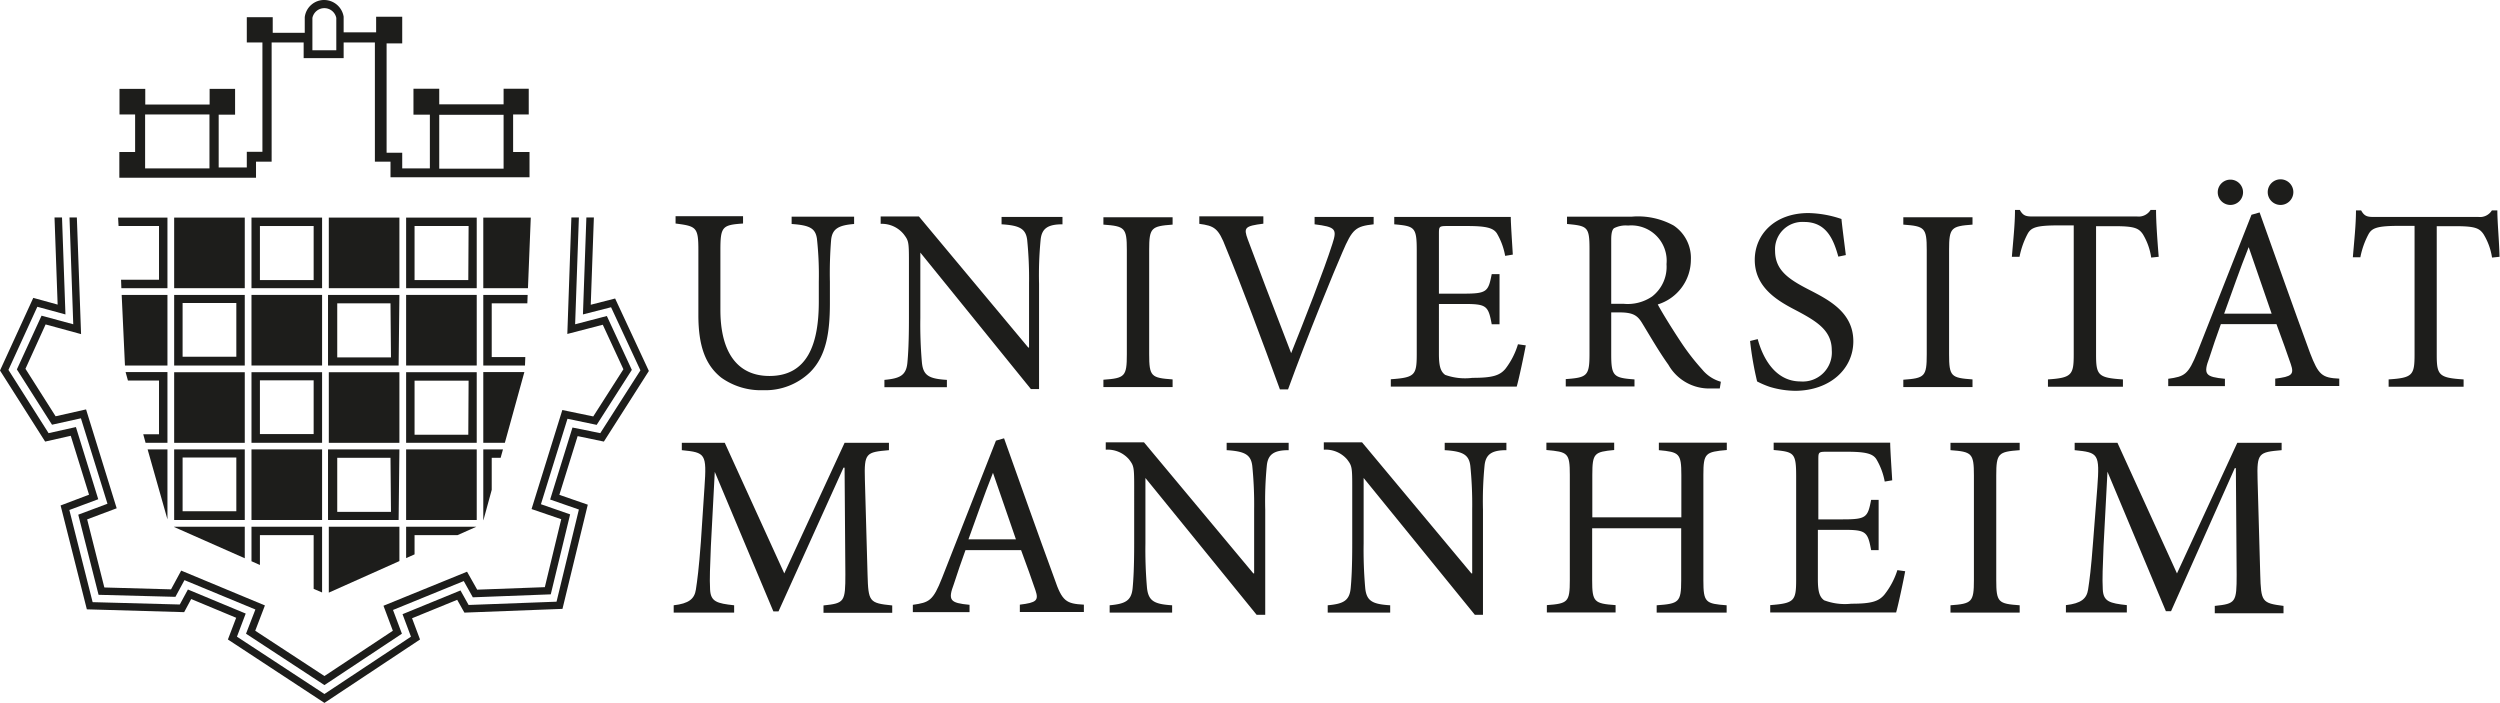 <svg xmlns="http://www.w3.org/2000/svg" viewBox="0 0 160.05 45">
  <title>uma-sw_1</title>
  <g id="Ebene_2" data-name="Ebene 2">
    <g id="UMA">
      <g>
        <path d="M55.54,36.76l-.17-6.05c-.05-1.72.07-1.76,1.54-1.89v-.47H54.07l-3.86,8.36L46.4,28.35H43.65v.47c1.52.15,1.6.22,1.45,2.39l-.23,3.48c-.13,1.74-.23,2.47-.32,3.06s-.45.89-1.42,1v.47H47v-.47c-1.1-.12-1.5-.23-1.54-1s0-1.4.05-2.78l.25-4.76h0l3.75,8.93h.33L54,29.94h.07l.05,6.82c0,1.77-.05,1.86-1.4,2v.47h4.4v-.47C55.64,38.61,55.59,38.53,55.54,36.76Z" fill="#1d1d1b"/>
        <path d="M78.53,28.82c1.15.07,1.55.28,1.64,1a24.82,24.82,0,0,1,.12,2.78v4.11h-.05l-7-8.39H70.79v.47a1.81,1.81,0,0,1,1.49.62c.3.4.33.47.33,1.69V34.8c0,1.54-.05,2.34-.1,2.86-.08.82-.5,1-1.47,1.09v.47h4v-.47c-1.14-.07-1.52-.27-1.61-1.12a28.16,28.16,0,0,1-.1-2.83v-4.2h0l7.12,8.76H81V32.63a23.32,23.32,0,0,1,.1-2.81c.07-.74.47-1,1.4-1v-.47H78.53Z" fill="#1d1d1b"/>
        <path d="M124.87,28.82c1.37.1,1.5.2,1.5,1.62v6.69c0,1.42-.13,1.52-1.5,1.62v.47h4.43v-.47c-1.37-.1-1.5-.18-1.5-1.62V30.44c0-1.42.13-1.52,1.5-1.62v-.47h-4.43Z" fill="#1d1d1b"/>
        <path d="M67.51,37.06c-1.07-2.91-2.19-6.09-3.23-9l-.52.15L60.31,37c-.58,1.47-.82,1.57-1.87,1.72v.47h3.63v-.47c-1.25-.12-1.4-.28-1-1.34.22-.7.47-1.4.74-2.16h3.56c.37,1,.7,1.92.92,2.57s.07.79-1,.92v.47h4.1v-.47C68.26,38.65,68,38.5,67.51,37.06ZM62,34.53c.5-1.37,1-2.83,1.57-4.26h0l1.47,4.26Z" fill="#1d1d1b"/>
        <path d="M144.7,36.76l-.17-6.05c-.05-1.72.07-1.76,1.54-1.89v-.47h-2.84l-3.86,8.36-3.81-8.36h-2.74v.47c1.52.15,1.61.22,1.45,2.39L134,34.68c-.13,1.74-.23,2.47-.32,3.06s-.45.89-1.42,1v.47h3.9v-.47c-1.1-.12-1.5-.23-1.54-1s0-1.4.05-2.78l.25-4.76h0l3.74,8.93h.33l4.08-9.16h.07l.05,6.82c0,1.77-.05,1.86-1.4,2v.47h4.4v-.47C144.8,38.61,144.75,38.53,144.7,36.76Z" fill="#1d1d1b"/>
        <path d="M120.63,38.08c-.37.43-.84.57-2.11.57a3.77,3.77,0,0,1-1.74-.22c-.3-.22-.4-.57-.4-1.35V33.92H118c1.45,0,1.57.1,1.79,1.3h.48V32h-.48c-.22,1.12-.3,1.25-1.81,1.25h-1.57v-3.8c0-.5,0-.53.55-.53h1.27c1.2,0,1.66.12,1.89.47a4.32,4.32,0,0,1,.54,1.44l.48-.08c-.05-.85-.13-2-.13-2.41h-7.46v.47c1.3.12,1.44.17,1.44,1.67v6.65c0,1.35-.13,1.49-1.66,1.61v.47h8.06c.15-.52.48-2.09.58-2.64l-.5-.07A4.88,4.88,0,0,1,120.63,38.08Z" fill="#1d1d1b"/>
        <path d="M92.49,28.82c1.15.07,1.55.28,1.64,1a24.82,24.82,0,0,1,.12,2.78v4.11h-.05l-7-8.39H84.75v.47a1.81,1.81,0,0,1,1.49.62c.3.4.33.47.33,1.69V34.8c0,1.54-.05,2.34-.1,2.86-.08.82-.5,1-1.47,1.09v.47h4v-.47c-1.14-.07-1.52-.27-1.6-1.12a28,28,0,0,1-.1-2.83v-4.2h0l7.12,8.76h.52V32.63a23.22,23.22,0,0,1,.1-2.81c.07-.74.47-1,1.4-1v-.47H92.49Z" fill="#1d1d1b"/>
        <path d="M106.2,28.82c1.3.12,1.44.2,1.44,1.59v2.71h-5.7V30.4c0-1.39.13-1.47,1.4-1.59v-.47H99v.47c1.37.12,1.5.18,1.5,1.59v6.75c0,1.4-.13,1.49-1.47,1.59v.47h4.4v-.47c-1.37-.1-1.5-.2-1.5-1.59V33.82h5.7v3.34c0,1.4-.15,1.49-1.57,1.59v.47h4.48v-.47c-1.35-.1-1.49-.18-1.49-1.59V30.4c0-1.39.13-1.47,1.5-1.59v-.47H106.2Z" fill="#1d1d1b"/>
        <path d="M78.48,15.85c1,2.42,2.34,6,3.46,9.08h.52c1.25-3.44,3-7.69,3.48-8.78.64-1.5.85-1.66,2-1.79v-.47H84.16v.47c1.35.17,1.45.3,1.14,1.25-.53,1.67-1.81,4.93-2.64,7h0c-1.12-2.88-2.34-6.1-2.78-7.29-.27-.74-.2-.85,1-1v-.47h-4.1v.48C77.73,14.46,78,14.59,78.48,15.85Z" fill="#1d1d1b"/>
        <path d="M57.86,15c.3.4.33.47.33,1.69v3.68c0,1.54-.05,2.34-.1,2.86-.08.82-.5,1-1.47,1.09v.47h4v-.47c-1.14-.07-1.52-.27-1.6-1.12a28.09,28.09,0,0,1-.1-2.83v-4.2h0L66,24.91h.52V18.17a23.25,23.25,0,0,1,.1-2.81c.07-.74.47-1,1.4-1v-.47H64.12v.47c1.15.07,1.55.28,1.64,1a24.83,24.83,0,0,1,.12,2.78v4.11h-.05l-7-8.39H56.38v.47A1.81,1.81,0,0,1,57.86,15Z" fill="#1d1d1b"/>
        <path d="M44.71,16v4.18c0,2,.47,3.21,1.47,4a4.36,4.36,0,0,0,2.68.8,4.11,4.11,0,0,0,3-1.15c1-1,1.27-2.44,1.27-4.41V18.05a26.65,26.65,0,0,1,.08-2.71c.08-.69.47-.92,1.47-1v-.47h-4v.47c1.17.08,1.52.28,1.62.94a21.33,21.33,0,0,1,.12,2.76v1.27c0,2.76-.75,4.76-3.16,4.76-2.07,0-3.14-1.54-3.14-4.23V16c0-1.5.13-1.6,1.45-1.69v-.47H43.25v.47C44.57,14.48,44.71,14.54,44.71,16Z" fill="#1d1d1b"/>
        <path d="M104.64,24.29c-1.34-.1-1.49-.2-1.49-1.62V20h.53c.87,0,1.15.2,1.44.67.5.82,1.1,1.86,1.69,2.68a3,3,0,0,0,2.71,1.52c.2,0,.38,0,.58,0l.07-.43a2.37,2.37,0,0,1-1.2-.79,14.53,14.53,0,0,1-1.35-1.74c-.5-.75-1.2-1.87-1.49-2.42a3,3,0,0,0,2.12-2.86,2.5,2.5,0,0,0-1.1-2.19,4.72,4.72,0,0,0-2.68-.57h-4.15v.47c1.3.12,1.44.17,1.44,1.59v6.72c0,1.42-.15,1.52-1.52,1.62v.47h4.4Zm-1.49-8.94c0-.45.07-.65.18-.74a1.64,1.64,0,0,1,.9-.17,2.26,2.26,0,0,1,2.46,2.47,2.4,2.4,0,0,1-.92,2.07,2.77,2.77,0,0,1-1.82.47h-.8Z" fill="#1d1d1b"/>
        <path d="M131.11,24.29v.47h4.8v-.47c-1.59-.1-1.72-.27-1.72-1.59V14.48h1.19c1.25,0,1.54.12,1.81.52a4,4,0,0,1,.53,1.49l.48-.05c-.08-1-.17-2.19-.17-3h-.35a.89.89,0,0,1-.85.42h-6.6c-.47,0-.69,0-.92-.42H129c0,.92-.12,2-.2,3h.49a5.27,5.27,0,0,1,.53-1.49c.22-.38.55-.52,1.94-.52h1V22.7C132.76,24,132.63,24.19,131.11,24.29Z" fill="#1d1d1b"/>
        <path d="M118.65,21.85c0-1.87-1.59-2.66-2.89-3.33s-2.12-1.25-2.12-2.47a1.75,1.75,0,0,1,1.86-1.84c1.45,0,1.89,1.15,2.19,2.22l.48-.1c-.13-1.05-.22-1.71-.28-2.31a6.94,6.94,0,0,0-2.11-.38c-2.16,0-3.44,1.37-3.44,3,0,1.89,1.69,2.73,2.76,3.29,1.25.67,2.17,1.25,2.17,2.49a1.86,1.86,0,0,1-2,2c-1.72,0-2.47-1.69-2.74-2.71l-.49.12a20.57,20.57,0,0,0,.45,2.59,5.72,5.72,0,0,0,.82.35,5.82,5.82,0,0,0,1.64.25C117.17,25,118.65,23.61,118.65,21.85Z" fill="#1d1d1b"/>
        <path d="M96.37,23.62c-.37.43-.84.57-2.11.57A3.77,3.77,0,0,1,92.52,24c-.3-.22-.4-.57-.4-1.35V19.46h1.59c1.45,0,1.57.1,1.79,1.3H96V17.55H95.5c-.22,1.12-.3,1.25-1.81,1.25H92.12V15c0-.5,0-.53.55-.53h1.27c1.2,0,1.66.12,1.89.47a4.31,4.31,0,0,1,.53,1.44l.49-.08c-.05-.85-.13-2-.13-2.41H89.26v.47c1.3.12,1.44.17,1.44,1.67v6.65c0,1.35-.13,1.49-1.66,1.6v.47H97.1c.15-.52.48-2.09.58-2.64l-.5-.07A4.87,4.87,0,0,1,96.37,23.62Z" fill="#1d1d1b"/>
        <path d="M159.88,13.47h-.35a.89.89,0,0,1-.85.42h-6.6c-.47,0-.69,0-.92-.42h-.33c0,.92-.12,2-.2,3h.48a5.27,5.27,0,0,1,.53-1.49c.22-.38.55-.52,1.94-.52h1V22.7c0,1.32-.13,1.49-1.66,1.59v.47h4.8v-.47c-1.59-.1-1.72-.27-1.72-1.59V14.48h1.19c1.25,0,1.54.12,1.81.52a4,4,0,0,1,.54,1.49l.48-.05C160,15.46,159.88,14.24,159.88,13.47Z" fill="#1d1d1b"/>
        <path d="M126.28,24.29c-1.37-.1-1.5-.18-1.5-1.62V16c0-1.42.13-1.52,1.5-1.62v-.47h-4.43v.47c1.37.1,1.5.2,1.5,1.62v6.69c0,1.42-.13,1.52-1.5,1.62v.47h4.43Z" fill="#1d1d1b"/>
        <path d="M75.07,24.29c-1.37-.1-1.5-.18-1.5-1.62V16c0-1.42.13-1.52,1.5-1.62v-.47H70.64v.47c1.37.1,1.5.2,1.5,1.62v6.69c0,1.42-.13,1.52-1.5,1.62v.47h4.43Z" fill="#1d1d1b"/>
        <path d="M147.89,22.6c-1.07-2.91-2.19-6.09-3.23-9l-.52.15-3.46,8.78c-.59,1.47-.82,1.57-1.87,1.72v.47h3.63v-.47c-1.25-.12-1.4-.28-1-1.34.22-.7.47-1.4.74-2.16h3.56c.37,1,.7,1.92.92,2.57s.07.79-1,.92v.47h4.1v-.47C148.65,24.19,148.43,24,147.89,22.6Zm-5.5-2.52c.5-1.37,1-2.83,1.57-4.26h0l1.47,4.26Z" fill="#1d1d1b"/>
        <path d="M146,13.12a.82.82,0,0,0,0-1.64.82.82,0,0,0,0,1.64Z" fill="#1d1d1b"/>
        <path d="M142.79,13.12a.81.81,0,0,0,0-1.62.81.81,0,0,0,0,1.62Z" fill="#1d1d1b"/>
        <path d="M16.39,10.35h1V2.72h0v0h2.05v1H22v-1h2v0h0v7.63h1v1H33.9V9.73H32.85V7.33h1V5.68H32.24v1H28.12v-1H26.47V7.34h1.05v3.44H25.75v-1h-1v-7h1V1.07H24.08v1H22v-1A1.27,1.27,0,0,0,20.78,0a1.25,1.25,0,0,0-1.27,1.1v1H17.46v-1H15.8V2.72h1v7h-1v1H14V7.34h1.05V5.69H13.42v1H9.3v-1H7.65V7.33h1v2.4H7.64v1.65h8.75Zm11.73-3h4.12v3.45H28.12ZM20,1.15a.78.78,0,0,1,1.53,0V3.22H20ZM9.29,10.78V7.33h4.12v3.45Z" fill="#1d1d1b"/>
        <polygon points="2.66 20.21 1.08 23.65 3.33 27.19 5.18 26.78 6.88 32.25 5.01 32.95 6.31 38.08 11.23 38.21 11.81 37.14 16.35 39.02 15.75 40.57 20.77 43.86 25.73 40.57 25.16 39.05 29.69 37.2 30.27 38.24 35.26 38.05 36.5 32.93 34.63 32.28 36.33 26.81 38.2 27.2 40.45 23.68 38.85 20.23 36.82 20.76 37.06 13.92 36.58 13.92 36.32 21.38 38.59 20.79 39.91 23.64 37.98 26.66 36 26.25 34.03 32.59 35.93 33.24 34.88 37.59 30.55 37.75 29.9 36.6 24.55 38.78 25.15 40.38 20.77 43.28 16.34 40.38 16.96 38.76 11.6 36.53 10.95 37.73 6.68 37.61 5.58 33.25 7.47 32.54 5.51 26.21 3.56 26.65 1.63 23.61 2.92 20.77 5.19 21.39 4.92 13.92 4.45 13.92 4.69 20.76 2.66 20.21" fill="#1d1d1b"/>
        <polygon points="37.82 19.51 38.02 13.92 37.54 13.92 37.32 20.13 39.12 19.67 41 23.71 38.43 27.73 36.65 27.37 35.22 31.98 37.06 32.62 35.63 38.52 30 38.73 29.48 37.8 25.77 39.32 26.31 40.76 20.77 44.43 15.17 40.76 15.73 39.28 12.03 37.74 11.51 38.7 5.93 38.55 4.44 32.65 6.29 31.96 4.86 27.34 3.11 27.73 0.54 23.68 2.39 19.64 4.19 20.13 3.97 13.92 3.49 13.92 3.69 19.5 2.13 19.07 0 23.72 2.89 28.27 4.53 27.9 5.7 31.67 3.88 32.36 5.56 39.01 11.79 39.19 12.24 38.35 15.12 39.55 14.59 40.94 20.77 45 26.89 40.94 26.38 39.58 29.27 38.4 29.73 39.22 36.01 38.98 37.63 32.31 35.81 31.68 36.98 27.92 38.66 28.27 41.54 23.75 39.38 19.11 37.82 19.51" fill="#1d1d1b"/>
        <polygon points="7.79 18.88 8 23.4 10.72 23.4 10.72 18.88 7.79 18.88" fill="#1d1d1b"/>
        <path d="M11.15,23.4h4.52V18.88H11.15Zm.54-4h3.44v3.44H11.69Z" fill="#1d1d1b"/>
        <polygon points="33.76 19.42 33.78 18.88 30.94 18.88 30.94 23.4 33.61 23.4 33.63 22.86 31.48 22.86 31.48 19.42 33.76 19.42" fill="#1d1d1b"/>
        <polygon points="10.72 28.77 9.45 28.77 10.72 33.25 10.72 28.77" fill="#1d1d1b"/>
        <rect x="16.1" y="28.77" width="4.52" height="4.52" fill="#1d1d1b"/>
        <rect x="26" y="28.77" width="4.52" height="4.52" fill="#1d1d1b"/>
        <path d="M11.15,33.29h4.52V28.77H11.15Zm.54-4h3.44v3.44H11.69Z" fill="#1d1d1b"/>
        <polygon points="30.94 33.3 30.95 33.3 31.48 31.36 31.48 29.31 32.05 29.31 32.2 28.77 30.94 28.77 30.94 33.3" fill="#1d1d1b"/>
        <path d="M25.57,28.77H21v4.52h4.52Zm-.54,4H21.59V29.31H25Z" fill="#1d1d1b"/>
        <rect x="11.15" y="23.83" width="4.52" height="4.52" fill="#1d1d1b"/>
        <polygon points="33.57 23.82 30.94 23.82 30.94 28.35 32.32 28.35 33.57 23.82" fill="#1d1d1b"/>
        <polygon points="9.17 27.8 9.32 28.35 10.72 28.35 10.72 23.82 8.04 23.82 8.19 24.36 10.18 24.36 10.18 27.8 9.17 27.8" fill="#1d1d1b"/>
        <rect x="11.15" y="13.93" width="4.52" height="4.52" fill="#1d1d1b"/>
        <polygon points="33.98 13.93 30.94 13.93 30.94 18.45 33.8 18.45 33.98 13.93" fill="#1d1d1b"/>
        <rect x="16.1" y="18.88" width="4.52" height="4.52" fill="#1d1d1b"/>
        <rect x="26" y="18.88" width="4.52" height="4.52" fill="#1d1d1b"/>
        <path d="M25.57,18.88H21V23.4h4.52Zm-.54,4H21.59V19.42H25Z" fill="#1d1d1b"/>
        <rect x="21.05" y="23.83" width="4.52" height="4.52" fill="#1d1d1b"/>
        <path d="M16.1,28.35h4.52V23.83H16.1Zm.54-4h3.44v3.44H16.64Z" fill="#1d1d1b"/>
        <path d="M30.52,23.83H26v4.52h4.52Zm-.54,4H26.54V24.37H30Z" fill="#1d1d1b"/>
        <rect x="21.05" y="13.93" width="4.52" height="4.52" fill="#1d1d1b"/>
        <path d="M20.62,13.93H16.1v4.52h4.52Zm-.54,4H16.64V14.47h3.44Z" fill="#1d1d1b"/>
        <path d="M30.52,13.93H26v4.52h4.52Zm-.54,4H26.54V14.47H30Z" fill="#1d1d1b"/>
        <polygon points="10.18 14.47 10.18 17.91 7.75 17.91 7.77 18.45 10.72 18.45 10.72 13.93 7.56 13.93 7.59 14.47 10.18 14.47" fill="#1d1d1b"/>
        <polygon points="15.67 33.72 11.15 33.72 11.15 33.74 15.67 35.74 15.67 33.72" fill="#1d1d1b"/>
        <polygon points="21.05 37.94 25.57 35.92 25.57 33.72 21.05 33.72 21.05 37.94" fill="#1d1d1b"/>
        <polygon points="20.62 37.93 20.62 33.72 16.1 33.72 16.1 35.93 16.64 36.17 16.64 34.26 20.08 34.26 20.08 37.7 20.62 37.93" fill="#1d1d1b"/>
        <polygon points="26 35.73 26.54 35.49 26.54 34.26 29.29 34.26 30.5 33.72 26 33.72 26 35.73" fill="#1d1d1b"/>
      </g>
    </g>
  </g>
</svg>
